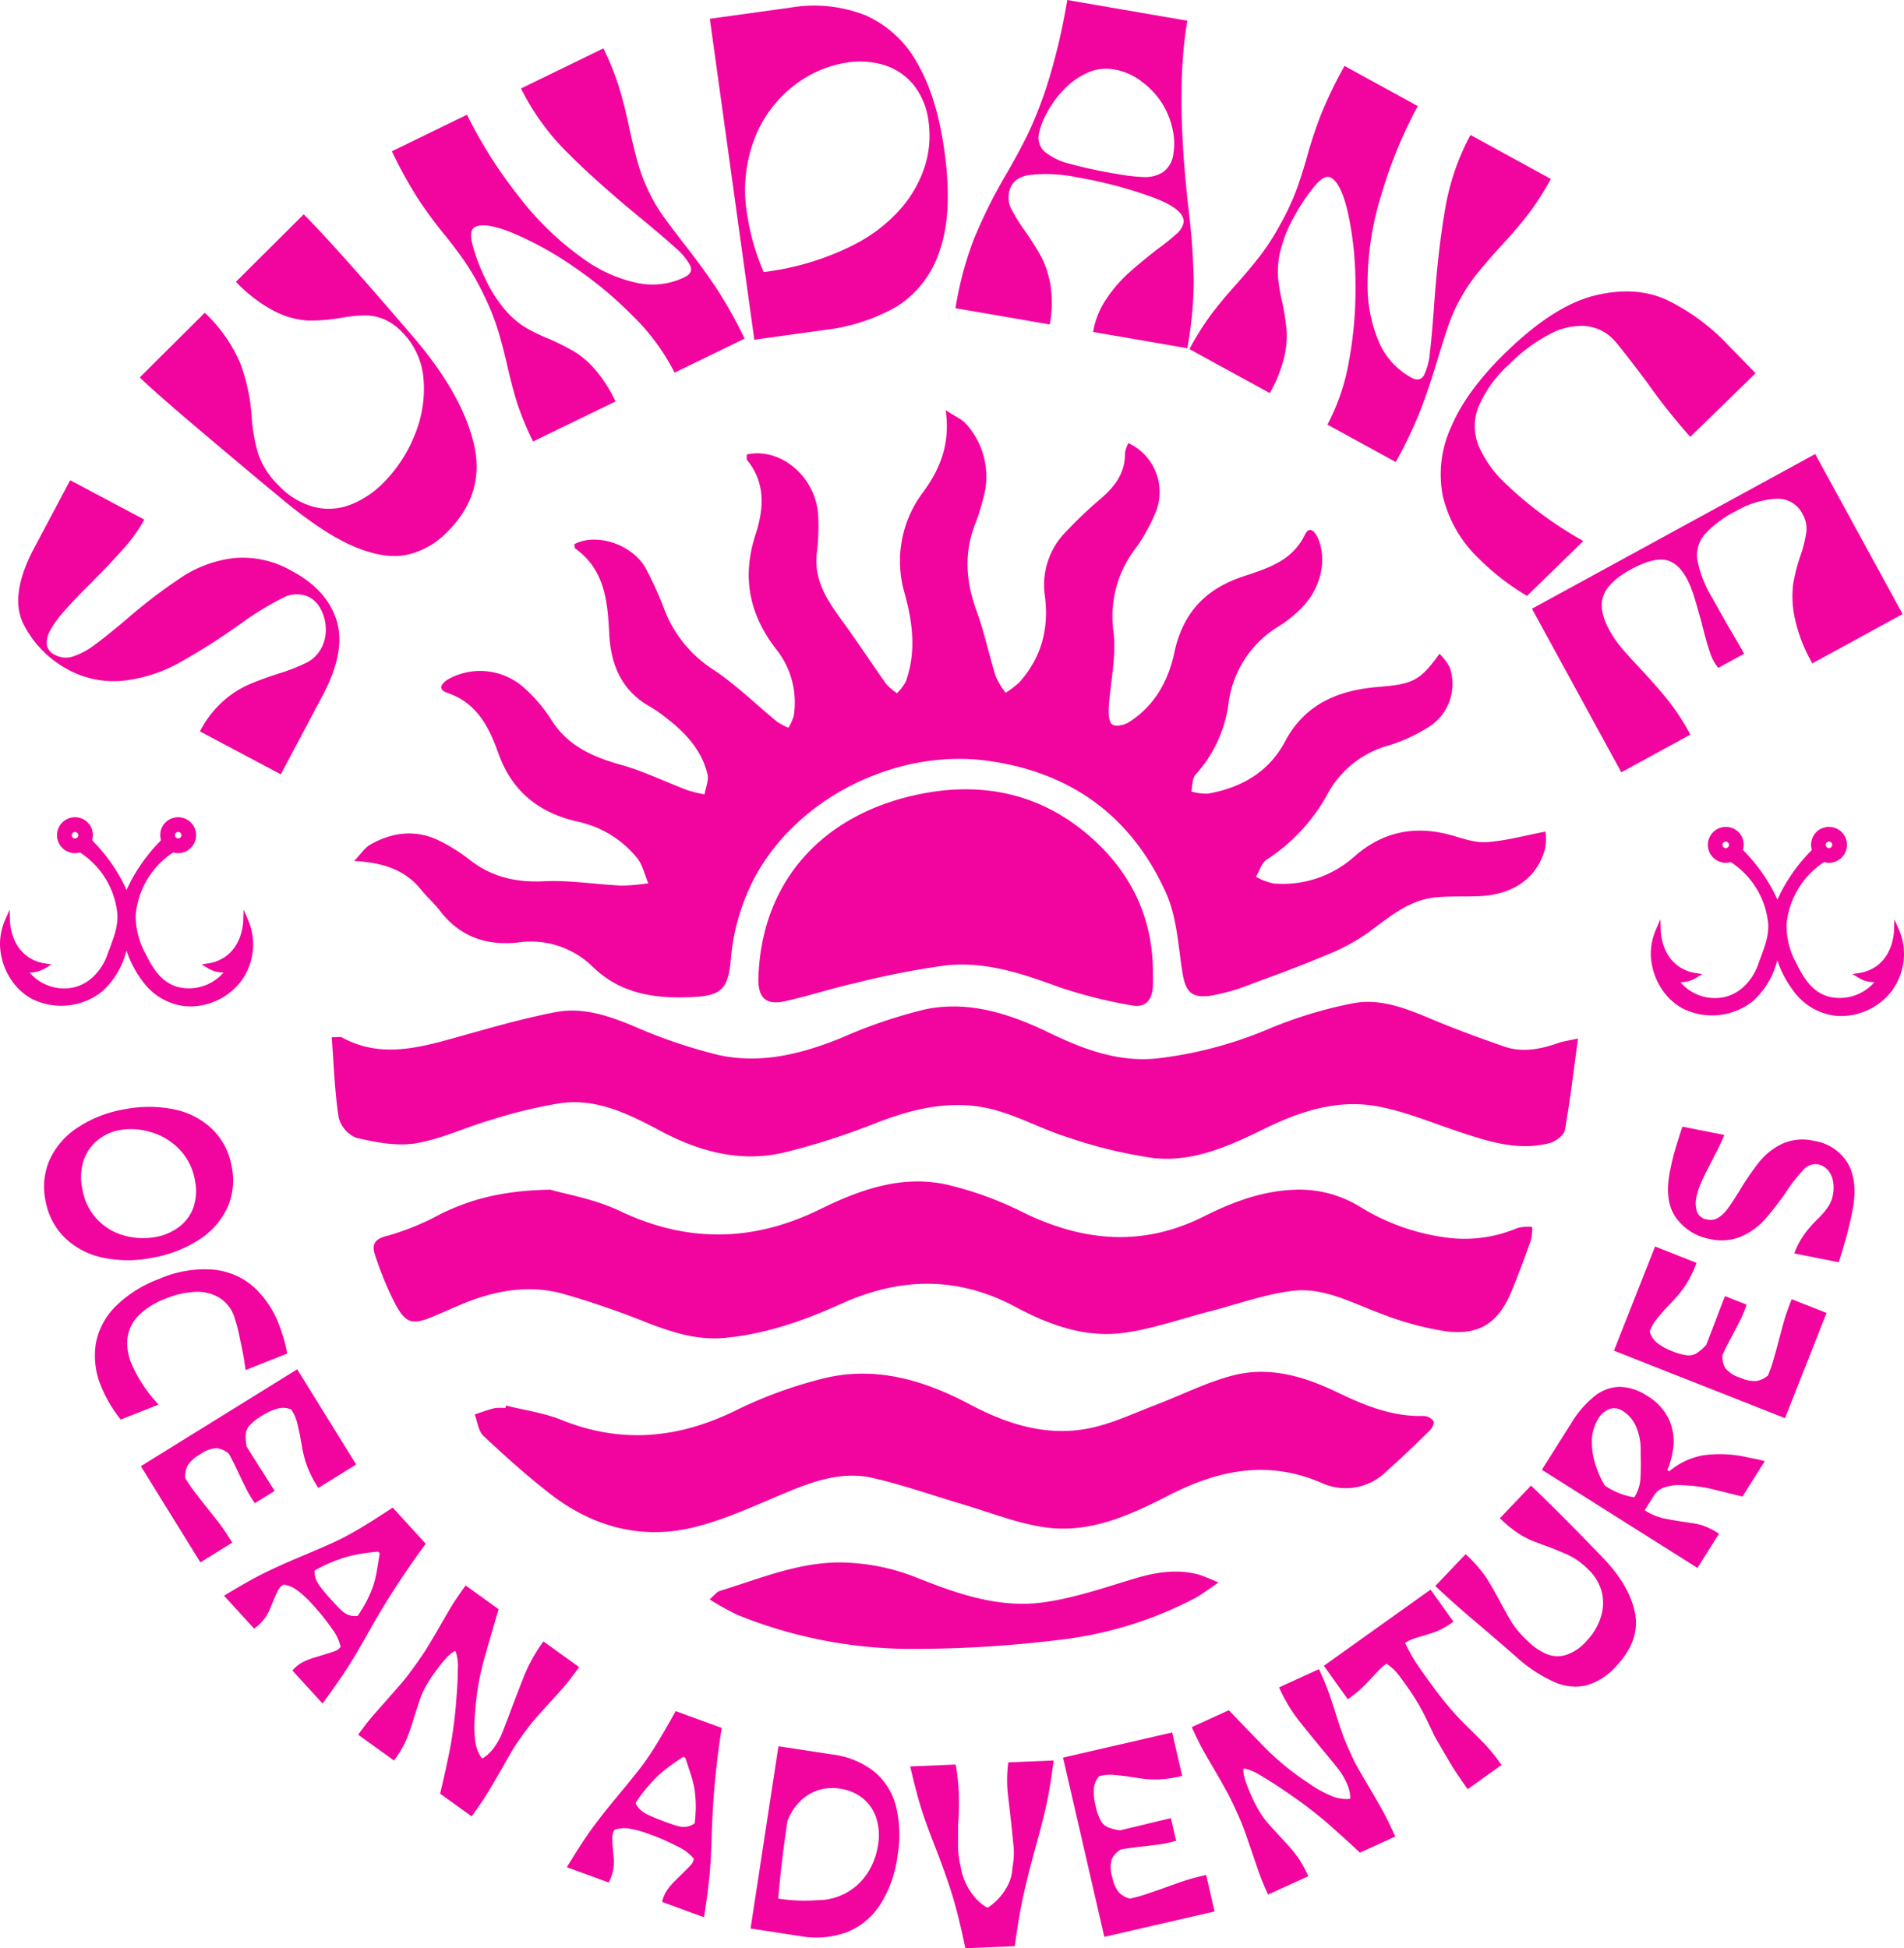 <svg xmlns="http://www.w3.org/2000/svg" xmlns:xlink="http://www.w3.org/1999/xlink" width="330.943" height="338.659" viewBox="0 0 330.943 338.659">
  <defs>
    <clipPath id="clip-path">
      <rect id="Rectangle_2400" data-name="Rectangle 2400" width="330.943" height="338.659" transform="translate(0 0)" fill="#f2049f"/>
    </clipPath>
  </defs>
  <g id="Group_2439" data-name="Group 2439" transform="translate(0 0.003)">
    <g id="Group_2438" data-name="Group 2438" transform="translate(0 -0.003)" clip-path="url(#clip-path)">
      <path id="Path_18942" data-name="Path 18942" d="M70.869,614.543l-3.6,6.782-14.059-7.466a18.085,18.085,0,0,1,3.922-5.143,17.187,17.187,0,0,1,4.417-2.935q2.172-.95,5.335-1.971a32.666,32.666,0,0,0,4.91-1.919,5.965,5.965,0,0,0,2.541-2.541,6.623,6.623,0,0,0,.755-3.291,7.535,7.535,0,0,0-.812-3.33,4.964,4.964,0,0,0-2.079-2.216,5.074,5.074,0,0,0-4.663.184,51.912,51.912,0,0,0-7.374,4.54A115.581,115.581,0,0,1,49.5,602a26.1,26.1,0,0,1-9.47,3.03A16.642,16.642,0,0,1,30.072,603a18.379,18.379,0,0,1-7.331-7.426q-2.871-5.057,1.667-13.606l3.158-5.946,3.092-5.822,12.882,6.842a26.391,26.391,0,0,1-3.574,5.01q-2.29,2.6-5.7,6.025-2.862,2.848-4.556,4.766a18.553,18.553,0,0,0-2.484,3.406,4.381,4.381,0,0,0-.627,2.526,2.374,2.374,0,0,0,1.431,1.792,3.983,3.983,0,0,0,3.21.236,13.158,13.158,0,0,0,3.672-1.981q1.948-1.425,5.536-4.444a90.929,90.929,0,0,1,9.862-7.507,21.039,21.039,0,0,1,8.814-3.14A17.031,17.031,0,0,1,69.2,585.985q6.071,3.224,7.758,8.567t-2.423,13.085l-3.668,6.906" transform="translate(-18.462 -486.72)" fill="#f2049f"/>
      <path id="Path_18943" data-name="Path 18943" d="M212.472,313.66q-3.8.808-9-1.337t-12.228-7.916q-4.3-3.53-13.582-11.366t-11.652-10.22L177.3,271.593a26.118,26.118,0,0,1,6.176,8.793,32.713,32.713,0,0,1,1.96,9.03,29.485,29.485,0,0,0,1.173,6.747,13.855,13.855,0,0,0,3.556,5.464,13,13,0,0,0,6.189,3.735,10.537,10.537,0,0,0,6.274-.405,16.406,16.406,0,0,0,5.737-3.828,24.539,24.539,0,0,0,5.4-8.242,20.813,20.813,0,0,0,1.562-9.715,12.966,12.966,0,0,0-3.822-8.316,9.241,9.241,0,0,0-3.242-2.215,8.815,8.815,0,0,0-3.222-.6,27.742,27.742,0,0,0-3.944.412,29.309,29.309,0,0,1-6,.48,14.7,14.7,0,0,1-5.649-1.6,25.481,25.481,0,0,1-6.731-5.125L194.5,254.48q5.639,5.668,19.085,21.372,8.454,9.891,10.49,18.548t-4.626,15.286a13.983,13.983,0,0,1-6.977,3.974" transform="translate(-141.709 -217.223)" fill="#f2049f"/>
      <path id="Path_18944" data-name="Path 18944" d="M487.066,119.191q-.894-2.8-1.762-6.668-.869-3.71-1.672-6.322a42.314,42.314,0,0,0-2.428-5.954,44.643,44.643,0,0,0-2.954-5.27q-1.421-2.116-3.616-4.869a78.338,78.338,0,0,1-4.76-6.419,75.315,75.315,0,0,1-4.613-8.362l13.054-6.35a79.357,79.357,0,0,0,8.818,13.959,51.952,51.952,0,0,0,11.39,11.07,24.9,24.9,0,0,0,9.16,4.162,12.772,12.772,0,0,0,8.4-.927l.063-.031q1.575-.766.932-2.091a11.041,11.041,0,0,0-2.508-2.991q-1.894-1.729-5.811-4.972Q500.988,80.8,495.806,75.6a41.725,41.725,0,0,1-8.1-11.191l14.315-6.963a47.65,47.65,0,0,1,2.763,6.883q.985,3.226,1.817,7.343.9,3.932,1.548,6.148a29.652,29.652,0,0,0,1.816,4.615,28.328,28.328,0,0,0,2.325,3.977q1.251,1.771,3.57,4.775,3.279,4.177,5.686,7.762a75.663,75.663,0,0,1,5.015,8.946L514.4,113.812a37.294,37.294,0,0,0-6.937-9.532,68.48,68.48,0,0,0-10.24-8.627,59.456,59.456,0,0,0-10.63-5.981q-4.995-2.092-6.824-1.2l-.063.031q-1.135.552-.366,3.336a33.306,33.306,0,0,0,2.181,5.685,23.705,23.705,0,0,0,3.454,5.417,15.279,15.279,0,0,0,3.5,3.018,32.179,32.179,0,0,0,4.228,2.038,43.248,43.248,0,0,1,4.289,2.164,15.945,15.945,0,0,1,3.558,3.066,24.072,24.072,0,0,1,3.577,5.59L489.8,125.776a50.811,50.811,0,0,1-2.735-6.585" transform="translate(-397.145 -49.032)" fill="#f2049f"/>
      <path id="Path_18945" data-name="Path 18945" d="M842.718,9.171,856.68,7.235a24.324,24.324,0,0,1,13.106,1.334,19.1,19.1,0,0,1,8.971,8.279q3.436,5.9,4.746,15.343,1.5,10.836-.88,17.4a17.78,17.78,0,0,1-7.414,9.594,32.643,32.643,0,0,1-12.463,4.064l-12.295,1.7Zm24.988,39.3a26.839,26.839,0,0,0,8.1-6.185,20.91,20.91,0,0,0,4.276-7.46,17.655,17.655,0,0,0,.667-7.7,12.619,12.619,0,0,0-2.592-6.438,10.638,10.638,0,0,0-5.044-3.442,14.282,14.282,0,0,0-6.4-.493,19.871,19.871,0,0,0-9.419,4.067,21.373,21.373,0,0,0-6.772,9.116,25.017,25.017,0,0,0-1.334,13.106,40.182,40.182,0,0,0,2.893,10.148,47.111,47.111,0,0,0,15.63-4.716" transform="translate(-719.341 -5.902)" fill="#f2049f"/>
      <path id="Path_18946" data-name="Path 18946" d="M1137.715,41.334a88.274,88.274,0,0,1,5.191-10.49q2.619-4.458,4.347-8.074a70.917,70.917,0,0,0,3.483-9.255A107.764,107.764,0,0,0,1153.851,0l20.87,3.6q-2.111,12.232.171,32.409a124.281,124.281,0,0,1,.942,12.687,66.816,66.816,0,0,1-1.117,11.834L1158.338,57.7a14.493,14.493,0,0,1,2.3-5.723,24.111,24.111,0,0,1,3.749-4.406q1.981-1.793,5.109-4.242a39.224,39.224,0,0,0,3.3-2.633,3.656,3.656,0,0,0,1.256-1.918q.417-2.418-5.715-4.616a76.711,76.711,0,0,0-12.836-3.354,26.147,26.147,0,0,0-8.258-.393q-3.076.5-3.529,3.127a4.359,4.359,0,0,0,.382,2.735,33.217,33.217,0,0,0,2.222,3.621,52.067,52.067,0,0,1,2.914,4.559,16.417,16.417,0,0,1,1.689,5.059,19.8,19.8,0,0,1-.12,6.882l-16.378-2.827a59.57,59.57,0,0,1,3.287-12.242m29.575-10.552a5.649,5.649,0,0,0,3.21-.869,4.534,4.534,0,0,0,1.806-3.246,10.929,10.929,0,0,0-.138-4.151A13.988,13.988,0,0,0,1170.6,18.4a13.783,13.783,0,0,0-3.7-4.126,10.572,10.572,0,0,0-4.473-2.124l-.691-.119a7.636,7.636,0,0,0-4.454.655,12.865,12.865,0,0,0-4.238,3.111,17.53,17.53,0,0,0-2.719,3.8,12.549,12.549,0,0,0-1.4,3.6,3.278,3.278,0,0,0,.985,3.159,10.842,10.842,0,0,0,4.3,2.094,80.111,80.111,0,0,0,8.371,1.8,31.776,31.776,0,0,0,4.712.529" transform="translate(-968.344 0.003)" fill="#f2049f"/>
      <path id="Path_18947" data-name="Path 18947" d="M1416,121.532q1.767-2.349,4.419-5.3,2.523-2.855,4.189-5.022a42.3,42.3,0,0,0,3.451-5.426,44.627,44.627,0,0,0,2.589-5.458q.9-2.383,1.879-5.767a78.328,78.328,0,0,1,2.481-7.6,75.315,75.315,0,0,1,4.151-8.6l12.732,6.973a79.358,79.358,0,0,0-6.284,15.269,51.958,51.958,0,0,0-2.439,15.695,24.9,24.9,0,0,0,1.906,9.879,12.773,12.773,0,0,0,5.617,6.314l.062.034q1.537.842,2.245-.449a11.035,11.035,0,0,0,.989-3.776q.314-2.545.693-7.616.688-10.016,1.933-17.251a41.716,41.716,0,0,1,4.444-13.078l13.962,7.647a47.625,47.625,0,0,1-4.015,6.236q-2.062,2.669-4.938,5.731-2.687,3.007-4.119,4.82a29.638,29.638,0,0,0-2.713,4.151,28.305,28.305,0,0,0-1.9,4.2q-.721,2.045-1.829,5.675-1.51,5.091-3.041,9.129a75.6,75.6,0,0,1-4.4,9.266l-11.871-6.5a37.3,37.3,0,0,0,3.761-11.173,68.445,68.445,0,0,0,1.111-13.343,59.447,59.447,0,0,0-1.272-12.13q-1.183-5.284-2.967-6.263l-.062-.034q-1.107-.606-2.933,1.632a33.309,33.309,0,0,0-3.375,5.068,23.7,23.7,0,0,0-2.42,5.951,15.267,15.267,0,0,0-.439,4.6,32.151,32.151,0,0,0,.784,4.627,43.277,43.277,0,0,1,.717,4.75,15.952,15.952,0,0,1-.442,4.676,24.087,24.087,0,0,1-2.49,6.152l-13.962-7.647a50.856,50.856,0,0,1,3.788-6.041" transform="translate(-1205.463 -66.894)" fill="#f2049f"/>
      <path id="Path_18948" data-name="Path 18948" d="M1710.692,381.637a19.664,19.664,0,0,1,1.421-12.007q2.66-6.314,9.492-12.969,8.438-8.221,15.577-9.939t12.585.858a36.892,36.892,0,0,1,10.536,7.8l4.747,4.872-11.352,11.06a106.7,106.7,0,0,1-7.66-9.671q-4.681-6.21-5.659-7.215a7.709,7.709,0,0,0-4.8-2.369,11.41,11.41,0,0,0-6.217,1.357,28.293,28.293,0,0,0-7.136,5.288,21.048,21.048,0,0,0-5.353,7.419,9.128,9.128,0,0,0-.06,6.52,19.659,19.659,0,0,0,4.5,6.53,66.485,66.485,0,0,0,13.8,10.247l-9.795,9.543a43.17,43.17,0,0,1-8.493-6.607,22.133,22.133,0,0,1-6.134-10.717" transform="translate(-1459.904 -295.373)" fill="#f2049f"/>
      <path id="Path_18949" data-name="Path 18949" d="M1867.991,539.086l15.2,27.818-15.694,8.572a27.462,27.462,0,0,1-3.047-7.845,17.718,17.718,0,0,1-.292-5.874,29.916,29.916,0,0,1,1.362-5.259,23.056,23.056,0,0,0,.941-3.91,5,5,0,0,0-.659-3.036,4.786,4.786,0,0,0-4.742-2.684,15.706,15.706,0,0,0-6.765,2.1,18.809,18.809,0,0,0-5.516,4.092,5.613,5.613,0,0,0-1.268,4.408,19.463,19.463,0,0,0,2.461,6.407l2.784,4.951q2.005,3.379,2.88,4.979l-4.493,2.454a8.257,8.257,0,0,1-1.465-2.756q-.614-1.783-1.388-4.955-1.228-4.443-1.576-5.372-1.475-4.308-3.868-5.4t-6.886,1.364q-3.878,2.118-4.777,4.567t1.017,5.957a18.508,18.508,0,0,0,2.056,3.032q1.147,1.37,3.237,3.586,2.906,3.126,4.861,5.535a40.253,40.253,0,0,1,3.938,6.039l-12,6.555-15.531-28.433Z" transform="translate(-1552.484 -460.161)" fill="#f2049f"/>
      <path id="Path_18950" data-name="Path 18950" d="M53.367,1323.341a13.358,13.358,0,0,1,4.854-5.532,21.149,21.149,0,0,1,7.991-3.135,22.107,22.107,0,0,1,8.553-.048A13.492,13.492,0,0,1,81.48,1318a11.792,11.792,0,0,1,3.483,6.6,11.607,11.607,0,0,1-.789,7.246,13.354,13.354,0,0,1-4.92,5.5,21.781,21.781,0,0,1-8.018,3.1,21.28,21.28,0,0,1-8.685-.009,13.439,13.439,0,0,1-6.59-3.454A11.888,11.888,0,0,1,52.6,1330.5a11.625,11.625,0,0,1,.764-7.16m8.389,10.619a10.124,10.124,0,0,0,4.8,2.714,12.35,12.35,0,0,0,5.219.175,9.518,9.518,0,0,0,4.06-1.763,7.293,7.293,0,0,0,2.49-3.4,8.863,8.863,0,0,0,.251-4.7,10.172,10.172,0,0,0-2.778-5.455,11.2,11.2,0,0,0-4.989-2.943,11.7,11.7,0,0,0-5.347-.313,8.3,8.3,0,0,0-3.9,1.835,7.649,7.649,0,0,0-2.359,3.557,9.576,9.576,0,0,0-.2,4.776,10.154,10.154,0,0,0,2.75,5.521" transform="translate(-44.695 -1121.824)" fill="#f2049f"/>
      <path id="Path_18951" data-name="Path 18951" d="M112.761,1519.865a12.138,12.138,0,0,1,3.374-6.455,21.014,21.014,0,0,1,7.573-4.81,19.616,19.616,0,0,1,9.631-1.627,12.379,12.379,0,0,1,6.923,3.038,17.148,17.148,0,0,1,4.345,6.511,27.278,27.278,0,0,1,1.433,5.021l-7.245,2.873a53.137,53.137,0,0,0-.971-5.376,28.936,28.936,0,0,0-1.064-4.093,6.235,6.235,0,0,0-2.522-3.106,7.351,7.351,0,0,0-4.1-1.018,15.014,15.014,0,0,0-5.214,1.165,13.17,13.17,0,0,0-4.692,2.914,6.8,6.8,0,0,0-1.945,3.824,9.032,9.032,0,0,0,.688,4.607,24.5,24.5,0,0,0,4.7,7.079l-6.576,2.608a23.052,23.052,0,0,1-3.4-5.747,13.723,13.723,0,0,1-.939-7.41" transform="translate(-96.111 -1286.256)" fill="#f2049f"/>
      <path id="Path_18952" data-name="Path 18952" d="M194.377,1625.833l10.252,16.545-6.591,4.084a20.892,20.892,0,0,1-1.886-3.651,18.145,18.145,0,0,1-.772-2.649q-.233-1.173-.539-2.957-.338-1.531-.548-2.364a7.594,7.594,0,0,0-.948-2.022,3.644,3.644,0,0,0-2.3-.176,9.559,9.559,0,0,0-2.776,1.25,9.728,9.728,0,0,0-2.129,1.649,2.7,2.7,0,0,0-.711,1.546,8.553,8.553,0,0,0,.176,2.219l2.413,3.818q1.4,2.187,2.434,3.852l-3.431,2.126a20.284,20.284,0,0,1-1.425-2.338q-.516-1.021-1.448-2.982-.984-2.118-1.665-3.294a3.977,3.977,0,0,0-2.115-.947,5.418,5.418,0,0,0-2.881,1.08,6.041,6.041,0,0,0-2.132,1.909,4.061,4.061,0,0,0-.434,2.22q.842,1.358,1.474,2.19t1.792,2.322q1.64,2.04,2.6,3.281t2.3,3.415l-5.538,3.432L167.2,1642.675Z" transform="translate(-142.719 -1387.805)" fill="#f2049f"/>
      <path id="Path_18953" data-name="Path 18953" d="M272.811,1801.5q2.619-1.311,6.887-3.1,3.287-1.38,5.294-2.294a46.989,46.989,0,0,0,4.347-2.294q2.339-1.38,5.955-3.763l5.743,6.284a146.017,146.017,0,0,0-9.635,14.815q-2.462,4.415-4,6.794T283.1,1824.1l-5.231-5.724a5.929,5.929,0,0,1,1.893-1.513,12.62,12.62,0,0,1,1.872-.736q.873-.258,2.223-.678.975-.3,1.494-.5a1.979,1.979,0,0,0,.88-.7,7.988,7.988,0,0,0-1.472-3.122,37.189,37.189,0,0,0-3.322-4.138,18.527,18.527,0,0,0-2.8-2.615,5.3,5.3,0,0,0-2.305-.953,2.8,2.8,0,0,0-.933.934q-.263.483-.674,1.455-.444,1.056-.747,1.819a8.407,8.407,0,0,1-.908,1.642,8.12,8.12,0,0,1-1.864,1.812l-5.231-5.724q4.217-2.554,6.836-3.865m13.668,6.513a3.669,3.669,0,0,0,1.212.734,3.387,3.387,0,0,0,1.522.125,27.554,27.554,0,0,0,1.513-2.492,24.172,24.172,0,0,0,1.184-2.733,20.154,20.154,0,0,0,.665-2.828q.235-1.46.466-2.808l-.27-.3q-1.363.109-2.759.329a26.642,26.642,0,0,0-2.828.608,30.835,30.835,0,0,0-2.9,1.058q-1.184.513-2.547,1.272a3.363,3.363,0,0,0,.189,1.451,6.329,6.329,0,0,0,.947,1.6q.694.908,2.1,2.442.943,1.032,1.515,1.539" transform="translate(-227.035 -1527.981)" fill="#f2049f"/>
      <path id="Path_18954" data-name="Path 18954" d="M427.7,1905.218q1-1.151,2.6-2.958t2.521-2.888q.926-1.081,2.3-3,1.307-1.816,2-2.946t1.811-3.03q1.336-2.337,2.234-3.858t2.718-4.051l5.742,4.132q-1.514,5.115-2.631,9.063a45.812,45.812,0,0,0-1.484,9.248,19.008,19.008,0,0,0,.013,4.293,6.716,6.716,0,0,0,1.095,3.2l.195.14a6.708,6.708,0,0,0,2.033-1.935,11.383,11.383,0,0,0,1.3-2.288q.461-1.12,1.32-3.408,1.594-4.269,2.707-7.014a27.663,27.663,0,0,1,3.237-5.7l6.2,4.459q-1.517,2.109-2.611,3.39t-2.847,3.17q-1.628,1.783-2.444,2.747t-1.984,2.586q-1.051,1.46-1.658,2.475t-1.674,2.907q-1.515,2.652-2.54,4.352t-2.917,4.327l-5.483-3.945q1.084-4.586,1.756-8.018a78.056,78.056,0,0,0,1.08-8.652q.227-2.643.238-4.95a8.412,8.412,0,0,0-.34-3.051l-.195-.14a6.862,6.862,0,0,0-1.584,1.347,26.123,26.123,0,0,0-1.829,2.3,22.5,22.5,0,0,0-1.81,2.858,15.235,15.235,0,0,0-.9,2.136q-.324,1-.859,2.631-.5,1.657-.843,2.643a22.368,22.368,0,0,1-.892,2.164,19.81,19.81,0,0,1-1.836,2.963l-6.229-4.482q1.493-2.076,2.495-3.227" transform="translate(-362.952 -1606.887)" fill="#f2049f"/>
      <path id="Path_18955" data-name="Path 18955" d="M677.239,2052.228q1.716-2.373,4.674-5.932,2.277-2.743,3.634-4.481a46.976,46.976,0,0,0,2.794-4.043q1.436-2.305,3.541-6.09l8,2.918a146.028,146.028,0,0,0-1.7,17.591q-.142,5.053-.4,7.872t-.974,7.451l-7.284-2.657a5.927,5.927,0,0,1,.979-2.217,12.6,12.6,0,0,1,1.32-1.518q.655-.632,1.658-1.629.728-.713,1.094-1.132a1.978,1.978,0,0,0,.459-1.024,7.986,7.986,0,0,0-2.748-2.088,37.153,37.153,0,0,0-4.858-2.134,18.538,18.538,0,0,0-3.689-1.027,5.3,5.3,0,0,0-2.484.221,2.806,2.806,0,0,0-.4,1.26q-.009.55.075,1.6.094,1.141.179,1.959a8.418,8.418,0,0,1-.046,1.876,8.124,8.124,0,0,1-.815,2.468l-7.284-2.658q2.559-4.214,4.275-6.588m15.131-.542a3.665,3.665,0,0,0,1.413.09,3.383,3.383,0,0,0,1.408-.593,27.6,27.6,0,0,0,.189-2.909,24.175,24.175,0,0,0-.214-2.971,20.17,20.17,0,0,0-.718-2.814q-.467-1.4-.885-2.706l-.375-.137q-1.159.726-2.295,1.567a26.735,26.735,0,0,0-2.227,1.847,30.831,30.831,0,0,0-2.087,2.281q-.812,1-1.67,2.3a3.364,3.364,0,0,0,.839,1.2,6.326,6.326,0,0,0,1.578.98q1.036.484,2.988,1.2,1.314.479,2.055.664" transform="translate(-574.44 -1734.236)" fill="#f2049f"/>
      <path id="Path_18956" data-name="Path 18956" d="M895.965,2073.365l9.4,1.437a14.484,14.484,0,0,1,7.319,3.039,11.516,11.516,0,0,1,3.742,6.071,21.238,21.238,0,0,1,.231,8.546,20.407,20.407,0,0,1-3.114,8.6,12.3,12.3,0,0,1-5.789,4.675,15.625,15.625,0,0,1-8.022.634l-8.613-1.316Zm6.828,26.758a10.318,10.318,0,0,0,8.8-4.942,12.477,12.477,0,0,0,1.682-4.656,9.979,9.979,0,0,0-.286-4.612,7.32,7.32,0,0,0-2.3-3.445,8.074,8.074,0,0,0-4.042-1.729,8.218,8.218,0,0,0-3.7.244,7.748,7.748,0,0,0-3.161,1.9,9.924,9.924,0,0,0-2.241,3.418q-1.02,6.677-1.624,13.539a28.547,28.547,0,0,0,6.871.281" transform="translate(-760.66 -1769.817)" fill="#f2049f"/>
      <path id="Path_18957" data-name="Path 18957" d="M1088.045,2114.021q-1.021-3.378-2.861-8.181-1.789-4.525-2.641-7.23t-1.926-7.34l7.907-.329a37.883,37.883,0,0,1,.555,5.177,48.858,48.858,0,0,1-.123,5.206q-.017,2.481-.019,3.881a16.325,16.325,0,0,0,.443,3.422,10.639,10.639,0,0,0,.859,2.865,10.509,10.509,0,0,0,1.6,2.513,8.413,8.413,0,0,0,2.115,1.792l.2-.008a10.419,10.419,0,0,0,2.026-1.785,9.749,9.749,0,0,0,1.542-2.364,7.233,7.233,0,0,0,.664-2.788,13.68,13.68,0,0,0,.214-3.509q-.14-1.414-.408-4.043-.38-3.345-.628-5.474a23.776,23.776,0,0,1,.1-5.265l7.907-.329q-.676,4.909-1.279,7.694t-1.892,7.4q-1.425,5.18-2.178,8.691t-1.426,8.5l-8.586.357q-1.149-5.472-2.169-8.85" transform="translate(-922.411 -1784.212)" fill="#f2049f"/>
      <path id="Path_18958" data-name="Path 18958" d="M1262.062,2061.4l18.968-4.367,1.74,7.556a20.9,20.9,0,0,1-4.064.608,18.135,18.135,0,0,1-2.756-.124q-1.185-.158-2.973-.443-1.558-.174-2.414-.244a7.609,7.609,0,0,0-2.22.244,3.644,3.644,0,0,0-.907,2.116,9.563,9.563,0,0,0,.288,3.03,9.726,9.726,0,0,0,.873,2.547,2.7,2.7,0,0,0,1.234,1.172,8.56,8.56,0,0,0,2.157.549l4.392-1.052q2.522-.621,4.431-1.061l.906,3.934a20.257,20.257,0,0,1-2.672.594q-1.132.159-3.289.409-2.322.248-3.655.513a3.982,3.982,0,0,0-1.578,1.7,5.421,5.421,0,0,0,.093,3.075,6.037,6.037,0,0,0,1.119,2.634,4.059,4.059,0,0,0,1.962,1.127q1.557-.358,2.548-.689t2.776-.947q2.46-.894,3.943-1.4t3.976-1.08l1.462,6.349-19.163,4.412Z" transform="translate(-1077.292 -1755.879)" fill="#f2049f"/>
      <path id="Path_18959" data-name="Path 18959" d="M1426.612,2017.268q-.5-1.439-1.279-3.722t-1.256-3.622q-.479-1.341-1.457-3.487-.928-2.036-1.566-3.2t-1.731-3.076q-1.365-2.32-2.24-3.855t-2.167-4.37l6.437-2.934q3.688,3.853,6.561,6.783a45.8,45.8,0,0,0,7.291,5.879,19.034,19.034,0,0,0,3.733,2.12,6.714,6.714,0,0,0,3.322.638l.218-.1a6.7,6.7,0,0,0-.671-2.725,11.374,11.374,0,0,0-1.34-2.266q-.744-.956-2.3-2.837-2.914-3.5-4.744-5.832a27.671,27.671,0,0,1-3.338-5.638l6.947-3.166q1.078,2.365,1.646,3.95t1.339,4.046q.74,2.3,1.171,3.485t1.26,3.005q.746,1.637,1.326,2.668t1.693,2.9q1.55,2.632,2.517,4.365t2.308,4.68l-6.146,2.8q-3.443-3.218-6.089-5.5a78.065,78.065,0,0,0-6.975-5.233q-2.182-1.509-4.179-2.664a8.421,8.421,0,0,0-2.818-1.219l-.218.1a6.87,6.87,0,0,0,.382,2.044,26.237,26.237,0,0,0,1.091,2.731,22.508,22.508,0,0,0,1.583,2.99,15.229,15.229,0,0,0,1.409,1.839q.705.777,1.858,2.052,1.189,1.26,1.876,2.044a22.353,22.353,0,0,1,1.436,1.849,19.817,19.817,0,0,1,1.66,3.065l-6.983,3.182q-1.061-2.327-1.564-3.768" transform="translate(-1207.767 -1691.71)" fill="#f2049f"/>
      <path id="Path_18960" data-name="Path 18960" d="M1593.783,1917.686q-1.009-1.686-2.829-4.855-1.24-2.7-2.221-4.554a42.457,42.457,0,0,0-2.931-4.586q-.813-1.138-1.24-1.668a7.3,7.3,0,0,0-.827-.883,13.235,13.235,0,0,0-1.092-.841,8.868,8.868,0,0,0-1.129.929q-.413.419-1.111,1.161-1.189,1.292-2.061,2.135a21.849,21.849,0,0,1-2.432,1.958l-4.158-5.822,18.539-13.24,3.972,5.562a13.5,13.5,0,0,1-3.088,1.763q-1.234.439-2.948.927-.845.261-1.306.441a5.053,5.053,0,0,0-1.045.6q.878,1.78,1.521,2.818t2.061,3.022q2.114,2.96,3.521,4.656t2.423,2.739q1.015,1.043,2.493,2.493,1.5,1.483,2.4,2.463a34.054,34.054,0,0,1,2.337,3l-5.887,4.2q-1.951-2.732-2.959-4.419" transform="translate(-1341.642 -1611.095)" fill="#f2049f"/>
      <path id="Path_18961" data-name="Path 18961" d="M1730.365,1798.666a8.761,8.761,0,0,1-5.568-.532,24.612,24.612,0,0,1-6.547-4.282q-3.581-3.137-7.432-6.4t-6.773-6.044l5.268-5.525a23.668,23.668,0,0,1,3.706,4.251q1.1,1.769,2.464,4.337,1.154,2.15,1.962,3.445a16.914,16.914,0,0,0,2.66,3.061,10.5,10.5,0,0,0,3.362,2.295,5.084,5.084,0,0,0,3.31.119,7.991,7.991,0,0,0,3.45-2.315,10.647,10.647,0,0,0,2.611-4.331,8,8,0,0,0,.107-4.427,8.392,8.392,0,0,0-2.425-3.886,13.516,13.516,0,0,0-2.148-1.744,13.965,13.965,0,0,0-1.717-.892q-.843-.361-2.355-.976-1.882-.689-3.08-1.142a15.328,15.328,0,0,1-2.575-1.3,21.624,21.624,0,0,1-3.373-2.747l5.406-5.669q5.005,4.772,12.366,12.4,4.811,4.975,5.717,9.787t-3.341,9.267a10.877,10.877,0,0,1-5.054,3.244" transform="translate(-1454.567 -1505.717)" fill="#f2049f"/>
      <path id="Path_18962" data-name="Path 18962" d="M1830.549,1661.078l5.076-8.045a17.732,17.732,0,0,1,4.132-4.788,7.184,7.184,0,0,1,4.351-1.579,8.873,8.873,0,0,1,4.713,1.556,9.364,9.364,0,0,1,3.835,4.145,9.235,9.235,0,0,1,.764,4.594,14,14,0,0,1-1.071,4.168l.338.214a12.662,12.662,0,0,1,5.807-2.763,21.39,21.39,0,0,1,8.149.417,22.346,22.346,0,0,1,2.654.588l-3.882,6.152q-3.314-.815-5.356-1.324a25.315,25.315,0,0,0-4.939-.635,7.958,7.958,0,0,0-3.279.365,3.587,3.587,0,0,0-1.8,1.392l-1.621,2.569a10.368,10.368,0,0,0,2.129,1.083,12.706,12.706,0,0,0,1.68.446q.8.152,2.216.382,1.5.24,2.416.366a9.845,9.845,0,0,1,1.953.5,13.55,13.55,0,0,1,2.528,1.312l-3.754,5.949Zm17.144,1.366q.1-1.876.023-4.381a10.338,10.338,0,0,0-.706-4.273,5.961,5.961,0,0,0-2.334-2.891,2.627,2.627,0,0,0-2.388-.372,3.879,3.879,0,0,0-1.926,1.667,7.349,7.349,0,0,0-1.116,3.9,12.673,12.673,0,0,0,.672,4.252,16.884,16.884,0,0,0,1.568,3.47,12.609,12.609,0,0,0,5.13,2.056,7,7,0,0,0,1.078-3.431" transform="translate(-1562.55 -1405.588)" fill="#f2049f"/>
      <path id="Path_18963" data-name="Path 18963" d="M1916.134,1498.135l7.146-18.105,7.212,2.847a20.935,20.935,0,0,1-1.8,3.693,18.127,18.127,0,0,1-1.664,2.2q-.8.887-2.049,2.2-1.026,1.185-1.569,1.851a7.61,7.61,0,0,0-1.056,1.968,3.642,3.642,0,0,0,1.23,1.946,9.57,9.57,0,0,0,2.66,1.48,9.732,9.732,0,0,0,2.594.723,2.7,2.7,0,0,0,1.665-.353,8.575,8.575,0,0,0,1.674-1.466l1.621-4.216q.917-2.431,1.635-4.253l3.755,1.482a20.249,20.249,0,0,1-1.024,2.539q-.511,1.023-1.527,2.942-1.111,2.054-1.647,3.3a3.981,3.981,0,0,0,.5,2.261,5.42,5.42,0,0,0,2.587,1.666,6.041,6.041,0,0,0,2.8.57,4.061,4.061,0,0,0,2.04-.978q.587-1.487.876-2.49t.792-2.824q.657-2.533,1.08-4.042t1.362-3.888l6.06,2.392-7.22,18.291Z" transform="translate(-1635.605 -1263.348)" fill="#f2049f"/>
      <path id="Path_18964" data-name="Path 18964" d="M2011.348,1356.814q-.538,1.89-1.335,4.462l-7.723-1.535a12.415,12.415,0,0,1,1.157-2.439,16.431,16.431,0,0,1,1.432-1.977q.744-.871,1.754-1.852a12.965,12.965,0,0,0,1.585-1.926,5.379,5.379,0,0,0,.762-1.886,6.453,6.453,0,0,0,.04-2.458,4.061,4.061,0,0,0-.9-1.951,2.942,2.942,0,0,0-1.7-.99,2.77,2.77,0,0,0-2.55.94,27.63,27.63,0,0,0-3.064,3.935,49.037,49.037,0,0,1-3.772,4.833,11.57,11.57,0,0,1-4.03,2.846,8.935,8.935,0,0,1-5.381.418,9.268,9.268,0,0,1-5.84-3.626q-2.155-2.893-1.111-8.147.436-2.2.928-3.85t1.226-3.913l7.292,1.449q-.485,1.208-1.22,2.651t-1.666,3.255q-.79,1.514-1.267,2.682a11.722,11.722,0,0,0-.664,2.109,4.87,4.87,0,0,0,.081,2.665,2.173,2.173,0,0,0,1.773,1.33,2.587,2.587,0,0,0,1.916-.312,5.8,5.8,0,0,0,1.609-1.534q.751-1.012,1.948-2.934a47.293,47.293,0,0,1,3.619-5.292,11.427,11.427,0,0,1,3.959-3.1,8.554,8.554,0,0,1,5.478-.5,8.236,8.236,0,0,1,5.934,3.971q1.78,3.146.758,8.28-.5,2.509-1.037,4.4" transform="translate(-1690.41 -1141.854)" fill="#f2049f"/>
      <path id="Path_18965" data-name="Path 18965" d="M627.517,560.311a10.014,10.014,0,0,1-.041,2.874c-1.335,5.155-5.552,8.15-11.586,8.365-2.441.087-4.9-.026-7.324.189-4.758.421-8.194,3.433-11.842,6.127a34.488,34.488,0,0,1-7.037,3.808c-4.289,1.819-8.661,3.451-13.044,5.036a35.054,35.054,0,0,1-7.449,2.164c-3.382.417-4.292-.869-4.818-4.294-.706-4.6-.962-9.505-2.83-13.638-5.966-13.2-16.333-20.88-30.889-22.916-15.7-2.2-32.949,6.22-40.487,20.08a37.091,37.091,0,0,0-4.245,14.4c-.486,5.1-1.52,6.332-6.655,6.579-6.34.305-12.4-.457-17.326-5.24A15.355,15.355,0,0,0,449,579.589c-5.5.61-10.163-.959-13.635-5.5-.986-1.29-2.238-2.375-3.257-3.643-2.738-3.409-6.459-4.734-11.666-5.017,1.28-1.339,1.866-2.295,2.719-2.787,4.1-2.364,8.35-2.772,12.624-.464a30.079,30.079,0,0,1,4.553,2.9c3.874,3.105,8.169,4.118,13.134,3.876,4.461-.218,8.965.55,13.455.753a34.276,34.276,0,0,0,4.643-.4c-.63-1.48-.979-3.184-1.944-4.4a18.194,18.194,0,0,0-10.448-6.343c-6.637-1.54-11.3-5.242-13.64-11.8-1.63-4.561-3.713-8.8-8.876-10.557-1.887-.644-.94-1.756.252-2.437A11.424,11.424,0,0,1,449.607,535a26.125,26.125,0,0,1,4.981,5.685c2.873,4.719,7.278,6.636,12.308,8.051,3.939,1.108,7.67,2.947,11.516,4.4a23.306,23.306,0,0,0,2.936.71c.194-1.172.768-2.435.514-3.5-1.015-4.247-3.876-7.257-7.238-9.837a21.522,21.522,0,0,0-2.663-1.861c-4.971-2.733-6.894-7.286-7.166-12.575-.294-5.714-.725-11.234-5.916-14.96-.155-.111-.108-.5-.154-.753,3.784-2.014,10.005-.033,12.378,4.15a61.323,61.323,0,0,1,3.425,7.616,21.666,21.666,0,0,0,8.529,10.162c3.866,2.6,7.237,5.931,10.86,8.9a11.623,11.623,0,0,0,2.017,1.085,8.907,8.907,0,0,0,.922-2.066,14.866,14.866,0,0,0-3.149-11.712c-4.665-6.094-5.857-12.534-3.487-19.833,1.43-4.4,1.792-8.872-1.427-12.863-.184-.228-.08-.688-.11-1.03,5.978-1.325,12.151,4.016,12.429,10.767a36.927,36.927,0,0,1-.229,6.23c-.644,4.972,1.972,8.6,4.662,12.293,2.537,3.48,4.885,7.1,7.384,10.605a9.959,9.959,0,0,0,1.879,1.6,8.628,8.628,0,0,0,1.517-2.011c1.847-5.072,1.212-10.238-.156-15.211a19.882,19.882,0,0,1,3.3-17.895c2.784-3.873,4.629-8.156,3.8-14.075,1.661,1.092,2.8,1.544,3.523,2.367a13.661,13.661,0,0,1,2.949,13.156,35.047,35.047,0,0,1-1.294,4.108c-2.054,5.132-1.683,10.148.192,15.28,1.352,3.7,2.15,7.6,3.329,11.367a13.7,13.7,0,0,0,1.711,2.836,15.216,15.216,0,0,0,2.408-1.832c3.891-4.388,5.2-9.424,4.378-15.3a13.123,13.123,0,0,1,3.77-10.922,73.2,73.2,0,0,1,5.9-5.611c2.516-2.147,4.361-4.545,4.3-8.049a5.287,5.287,0,0,1,.6-1.681,9.4,9.4,0,0,1,4.943,11.462,29.848,29.848,0,0,1-4.02,7.256,19.383,19.383,0,0,0-3.5,14.27c.47,4.3-.594,8.757-.864,13.151-.059.957.057,2.4.643,2.79.608.4,2.063.085,2.842-.4,4.465-2.811,6.877-7.149,7.935-12.126,1.433-6.737,5.268-10.968,11.769-13.163,4.212-1.422,8.635-2.619,10.9-7.279.868-1.785,1.9-.425,2.374.758,1.653,4.158.122,9.362-3.732,12.7a22.161,22.161,0,0,1-3,2.322,18.352,18.352,0,0,0-8.9,13.539,22.776,22.776,0,0,1-5.709,12.321c-.61.651-.523,1.956-.758,2.958a9.75,9.75,0,0,0,2.884.375c5.788-1.024,10.581-3.732,13.4-9.054,3.49-6.585,9.34-8.941,16.238-9.5,5.974-.487,7.23-1.047,10.614-5.761a10.05,10.05,0,0,1,1.769,2.329,8.849,8.849,0,0,1-3.9,10.559,28.919,28.919,0,0,1-6.6,3.016,17.255,17.255,0,0,0-10.724,8.476,31.76,31.76,0,0,1-10.594,11.411c-.884.594-1.244,1.967-1.846,2.98a11.016,11.016,0,0,0,3.072,1.16,18.691,18.691,0,0,0,14-4.659c4.861-4.3,10.414-5.472,16.654-3.79,2.084.562,4.255,1.4,6.332,1.262,3.3-.212,6.551-1.131,10.263-1.835" transform="translate(-358.892 -415.764)" fill="#f2049f"/>
      <path id="Path_18966" data-name="Path 18966" d="M393.832,1195.742c1.057,0,1.485-.131,1.758.019,6.458,3.548,12.913,1.95,19.421.135,5.875-1.638,11.748-3.372,17.726-4.526,4.6-.889,9.031.558,13.38,2.353a90.048,90.048,0,0,0,15,5.112c7.345,1.6,14.442-.2,21.349-3.01a85.648,85.648,0,0,1,14.47-4.924c7.631-1.6,14.809.769,21.666,4.085,5.91,2.858,12,5.133,18.7,4.432a70.4,70.4,0,0,0,19.5-5.175,75,75,0,0,1,14.609-4.42c4.8-.9,9.379.995,13.834,2.865,4.048,1.7,8.185,3.2,12.331,4.649,3.224,1.127,6.407.471,9.537-.625.81-.284,1.684-.386,3.34-.75-.772,5.651-1.362,10.814-2.282,15.918-.162.9-1.588,1.97-2.621,2.244-5.4,1.432-10.5-.216-15.583-1.891-4.768-1.572-9.466-3.577-14.363-4.482-6.874-1.269-13.393.818-19.578,3.859-6.11,3-12.4,5.885-19.335,5.13a80.749,80.749,0,0,1-14.847-3.584c-4.454-1.375-8.63-3.723-13.125-4.877-6.964-1.788-13.7-.2-20.327,2.39a126.206,126.206,0,0,1-15.629,5.037c-7.631,1.881-14.808.014-21.641-3.612-5.439-2.886-11.018-5.756-17.408-4.917a84.329,84.329,0,0,0-12.249,2.945c-4.385,1.265-8.605,3.328-13.058,4.055-3.321.542-6.967-.19-10.326-.967a5.175,5.175,0,0,1-3.048-3.562c-.694-4.517-.832-9.12-1.2-13.908" transform="translate(-336.174 -1015.433)" fill="#f2049f"/>
      <path id="Path_18967" data-name="Path 18967" d="M474.265,1404.192c2.55.754,7.628,1.587,12.095,3.708,11.793,5.6,23.224,5.387,34.844-.324,6.864-3.374,14.126-5.973,21.885-4.285a60.115,60.115,0,0,1,13.359,4.852c10.439,5.087,20.745,6.048,31.41.707,4.9-2.455,10.027-4.425,15.684-4.643a20.082,20.082,0,0,1,11.582,3.034,37.951,37.951,0,0,0,15.438,5.345,23.63,23.63,0,0,0,11.892-1.758,8.008,8.008,0,0,1,2.476-.161,8.608,8.608,0,0,1-.186,2.234c-1.089,3.047-2.2,6.093-3.45,9.076-2.267,5.393-5.575,7.6-11.437,6.825a53.137,53.137,0,0,1-11.124-3.031c-5.072-1.852-10.013-4.68-15.527-3.985-4.841.61-9.541,2.335-14.306,3.558-5.115,1.313-10.166,3.162-15.365,3.786-6.515.782-12.7-1.5-18.386-4.547-10.109-5.412-20.132-5.168-30.373-.528-6.41,2.9-13,5.216-20.111,5.9-4.785.46-9.048-.917-13.381-2.567a150.5,150.5,0,0,0-14.995-5.152c-6.04-1.6-11.988-.443-17.687,1.987-1.572.67-3.132,1.368-4.709,2.027-3.481,1.454-4.69,1.25-6.47-2.007a55.96,55.96,0,0,1-3.619-8.7c-.584-1.7-.213-2.788,2.15-3.33a44.211,44.211,0,0,0,9.213-3.775c5.268-2.57,10.756-4.1,19.1-4.245" transform="translate(-378.621 -1197.392)" fill="#f2049f"/>
      <path id="Path_18968" data-name="Path 18968" d="M568.972,1634.716c3.216.808,6.576,1.261,9.623,2.489,10.4,4.192,20.311,3.264,30.273-1.617a76.217,76.217,0,0,1,15.391-5.612c8.938-2.174,17.352.308,25.264,4.5,6.812,3.611,13.891,5.826,21.584,4.026,3.717-.87,7.251-2.546,10.846-3.916,4.524-1.724,8.906-3.978,13.564-5.149,6.184-1.554,12.185.209,17.811,2.914,4.834,2.324,9.691,4.349,15.2,4.172a2.254,2.254,0,0,1,1.678.922c.184.291-.245,1.2-.639,1.587-2.523,2.46-5.063,4.906-7.692,7.25a10.01,10.01,0,0,1-11.129,1.88c-9.29-4.031-17.944-2.26-26.477,2.118-6.88,3.53-13.964,6.792-21.9,5.564-4.825-.746-9.477-2.628-14.2-4.021-5.155-1.52-10.243-3.33-15.472-4.524-5.106-1.166-9.956.439-14.7,2.405-5.372,2.226-10.707,4.771-16.311,6.159-9.092,2.251-17.58-.034-24.969-5.748-4.067-3.146-7.9-6.607-11.659-10.125-.891-.835-1.036-2.468-1.524-3.733,1.145-.37,2.275-.8,3.441-1.083a8.239,8.239,0,0,1,1.894-.026l.106-.435" transform="translate(-481.028 -1390.388)" fill="#f2049f"/>
      <path id="Path_18969" data-name="Path 18969" d="M968.934,968.78c0,.814.016,1.628,0,2.442-.054,2.392-1.171,3.991-3.668,3.5a82.73,82.73,0,0,1-12.478-3.121c-6.491-2.381-13-4.612-19.974-3.815a145.094,145.094,0,0,0-15.294,2.973c-4.2.947-8.312,2.29-12.514,3.236-3.323.747-4.747-.6-4.644-4.019.522-17.2,11.618-28.918,28.782-32.122,10.162-1.9,19.666.035,27.752,6.588,7.628,6.182,11.977,14.275,12.041,24.341" transform="translate(-768.539 -799.954)" fill="#f2049f"/>
      <path id="Path_18970" data-name="Path 18970" d="M842.444,1861.572c.919-.784,1.267-1.3,1.729-1.441,7.3-2.245,14.477-5.344,22.281-4.927a36.73,36.73,0,0,1,11.5,2.406c7.373,2.948,14.792,5.628,22.788,4.454,5.2-.763,10.272-2.494,15.33-4.028,3.792-1.15,7.539-1.808,11.425-.755a36.361,36.361,0,0,1,3.4,1.378c-1.858,1.233-3.014,2.168-4.309,2.832a67.366,67.366,0,0,1-23.089,7.1,208.169,208.169,0,0,1-27,1.593,80.907,80.907,0,0,1-29.242-5.916,46.592,46.592,0,0,1-4.817-2.692" transform="translate(-719.107 -1583.563)" fill="#f2049f"/>
      <path id="Path_18971" data-name="Path 18971" d="M46.129,995.036a10.327,10.327,0,0,0-.854-4.063c-.018.558-.2,4.383-3.261,6.557a7.4,7.4,0,0,1-3.147,1.259,4.629,4.629,0,0,0,2.813.7,4.074,4.074,0,0,0,.7-.129,7.54,7.54,0,0,1-1.25,1.537,8.445,8.445,0,0,1-7.684,2.01c-3.364-.885-4.9-3.909-6.038-6.161a13.945,13.945,0,0,1-1.694-6.789,14.857,14.857,0,0,1,6.659-11.21.6.6,0,0,1,.257-.1.5.5,0,0,1,.168.01q.11.028.219.048a2.9,2.9,0,0,0,.434.046,2.64,2.64,0,0,0,1.583-.457,2.721,2.721,0,0,0,.332-.267,2.874,2.874,0,0,0,.3-.324q.069-.088.133-.183a2.686,2.686,0,0,0-.1-3.027q-.065-.088-.136-.169a2.666,2.666,0,0,0-2.015-.927,2.78,2.78,0,0,0-.843.129q-.122.038-.239.088a2.64,2.64,0,0,0-1.53,3.048.727.727,0,0,1-.235.79,29.3,29.3,0,0,0-5.091,6.994q-.133.26-.259.524c-.285.594-.545,1.2-.784,1.807-.239-.61-.5-1.213-.785-1.807q-.127-.264-.259-.524a29.306,29.306,0,0,0-5.092-6.994.727.727,0,0,1-.235-.79,2.64,2.64,0,0,0-1.53-3.048q-.116-.049-.238-.088a2.779,2.779,0,0,0-.843-.129,2.666,2.666,0,0,0-2.015.927q-.07.081-.136.169a2.686,2.686,0,0,0-.1,3.027q.064.1.133.183a2.665,2.665,0,0,0,2.211,1.048,2.906,2.906,0,0,0,.434-.046q.109-.02.219-.048a.5.5,0,0,1,.168-.01.6.6,0,0,1,.256.1,14.7,14.7,0,0,1,6.659,11.21c.03,2.222-.547,3.75-1.694,6.789a10.176,10.176,0,0,1-2.842,4.429c-.1.082-.173.147-.209.175a7.837,7.837,0,0,1-2.987,1.557A8.329,8.329,0,0,1,8,1000.9a7.7,7.7,0,0,1-1.25-1.537,4.076,4.076,0,0,0,.7.129,4.629,4.629,0,0,0,2.813-.7,7.4,7.4,0,0,1-3.147-1.259c-3.06-2.173-3.243-6-3.261-6.557A10.107,10.107,0,0,0,3,995.036a10.874,10.874,0,0,0,1.944,6.028,9.8,9.8,0,0,0,3.339,3.052,10.928,10.928,0,0,0,11.686-1.167A13.648,13.648,0,0,0,24,996.456a16.68,16.68,0,0,0,.563-2.2,13.086,13.086,0,0,0,.563,2.2c.475,1.356,3.1,8.113,9.412,8.874a10.354,10.354,0,0,0,11.59-10.294M32.845,976.8a.987.987,0,0,1-.1-1.341,1.007,1.007,0,0,1,.779-.384h.007a1.011,1.011,0,0,1,.707.289,1.005,1.005,0,0,1-.68,1.719.981.981,0,0,1-.378-.066,1.015,1.015,0,0,1-.338-.217m-16.9.217a.982.982,0,0,1-.378.066,1.006,1.006,0,0,1-.68-1.719,1.011,1.011,0,0,1,.707-.289H15.6a1,1,0,0,1,.634.235q.039.033.076.07t.069.078a.987.987,0,0,1-.1,1.341,1.016,1.016,0,0,1-.338.217" transform="translate(-2.56 -830.891)" fill="#f2049f"/>
      <path id="Path_18972" data-name="Path 18972" d="M33.109,1003.276a9.9,9.9,0,0,1-1.184-.07,10.561,10.561,0,0,1-7.191-4.382,17.92,17.92,0,0,1-2.583-4.783q-.08-.228-.152-.459-.068.227-.142.451a14,14,0,0,1-4.174,6.7,11.4,11.4,0,0,1-12.172,1.211,10.15,10.15,0,0,1-3.49-3.188A11.373,11.373,0,0,1,0,992.477a10.58,10.58,0,0,1,.89-4.238l.779-1.812.063,1.971c.022.688.274,4.222,3.077,6.212a6.906,6.906,0,0,0,2.961,1.184l1.188.186-1.028.623a5.157,5.157,0,0,1-2.777.781,7.133,7.133,0,0,0,.592.633,7.874,7.874,0,0,0,7.27,1.9,7.4,7.4,0,0,0,2.82-1.471c.037-.03.111-.092.2-.171a9.8,9.8,0,0,0,2.716-4.25c1.128-2.989,1.694-4.489,1.665-6.628a14.393,14.393,0,0,0-6.463-10.85.188.188,0,0,0-.06-.026h-.019c-.076.02-.16.039-.243.054a3.341,3.341,0,0,1-.5.054,3.115,3.115,0,0,1-2.57-1.216q-.079-.1-.152-.21a3.112,3.112,0,0,1,.107-3.533c.051-.069.1-.135.158-.2a3.118,3.118,0,0,1,2.344-1.078h.01a3.221,3.221,0,0,1,.966.149c.094.03.188.064.279.1a3.082,3.082,0,0,1,1.783,3.559c-.042.166-.037.209.126.378a29.576,29.576,0,0,1,5.166,7.1q.135.265.264.533.2.411.388.849c.127-.291.257-.575.389-.849q.129-.268.264-.533a29.581,29.581,0,0,1,5.166-7.1c.163-.169.168-.212.126-.378a3.081,3.081,0,0,1,1.783-3.559c.091-.039.185-.073.279-.1a3.22,3.22,0,0,1,.966-.149h.01a3.119,3.119,0,0,1,2.345,1.079q.081.094.157.2a3.113,3.113,0,0,1,.107,3.534c-.049.072-.1.142-.152.209a3.393,3.393,0,0,1-.341.373,3.21,3.21,0,0,1-.385.31,3.1,3.1,0,0,1-1.844.533,3.357,3.357,0,0,1-.5-.054q-.124-.023-.25-.055s0,0-.011,0a.19.19,0,0,0-.061.026,14.545,14.545,0,0,0-6.463,10.854,13.572,13.572,0,0,0,1.646,6.58c1.151,2.272,2.584,5.1,5.758,5.935a8.025,8.025,0,0,0,7.272-1.905,6.963,6.963,0,0,0,.592-.632,5.116,5.116,0,0,1-2.779-.781l-1.028-.623,1.188-.186a6.9,6.9,0,0,0,2.961-1.183c2.8-1.99,3.054-5.524,3.077-6.212l.063-1.961.779,1.8a10.694,10.694,0,0,1,.891,4.236A10.967,10.967,0,0,1,42,998.762a11.191,11.191,0,0,1-8.889,4.514M22.027,989.141l.41,2.482a12.717,12.717,0,0,0,.544,2.127,17.007,17.007,0,0,0,2.45,4.538,9.716,9.716,0,0,0,6.6,4.046,9.915,9.915,0,0,0,11.1-9.857h0a9.739,9.739,0,0,0-.239-2.117,8.283,8.283,0,0,1-3.183,4.968,7.583,7.583,0,0,1-2.042,1.026,3.787,3.787,0,0,0,1.411.138,3.653,3.653,0,0,0,.623-.115l1.078-.3-.587.952a8,8,0,0,1-1.323,1.626,8.934,8.934,0,0,1-8.1,2.115c-3.555-.936-5.152-4.087-6.317-6.388a14.392,14.392,0,0,1-1.741-7,15.162,15.162,0,0,1,6.855-11.566,1.027,1.027,0,0,1,.464-.169.923.923,0,0,1,.314.023c.062.016.124.03.187.041a2.475,2.475,0,0,0,.369.04,2.184,2.184,0,0,0,1.322-.38,2.3,2.3,0,0,0,.279-.224,2.506,2.506,0,0,0,.252-.276c.039-.05.077-.1.114-.157a2.25,2.25,0,0,0-.084-2.521q-.055-.074-.114-.143a2.24,2.24,0,0,0-1.684-.776h-.007a2.351,2.351,0,0,0-.7.109c-.067.021-.134.046-.2.073A2.2,2.2,0,0,0,28.8,974a1.156,1.156,0,0,1-.345,1.2,28.718,28.718,0,0,0-5.017,6.888q-.13.255-.254.514c-.268.558-.528,1.156-.772,1.777L22,985.421l-.409-1.041c-.244-.622-.5-1.22-.771-1.777q-.125-.259-.255-.515a28.707,28.707,0,0,0-5.017-6.888,1.155,1.155,0,0,1-.344-1.2,2.2,2.2,0,0,0-1.276-2.535c-.065-.028-.131-.052-.2-.073a2.351,2.351,0,0,0-.7-.109h-.007a2.24,2.24,0,0,0-1.684.776c-.04.046-.078.094-.115.143a2.25,2.25,0,0,0-.084,2.52q.055.082.114.158a2.216,2.216,0,0,0,1.852.88,2.453,2.453,0,0,0,.369-.04c.063-.011.126-.025.189-.042a.944.944,0,0,1,.318-.022,1.025,1.025,0,0,1,.459.169A15.012,15.012,0,0,1,21.3,987.391c.031,2.305-.555,3.857-1.722,6.95a10.593,10.593,0,0,1-2.967,4.608c-.1.086-.181.152-.217.182a8.264,8.264,0,0,1-3.151,1.64,8.77,8.77,0,0,1-8.1-2.116,8.143,8.143,0,0,1-1.321-1.625l-.591-.953,1.081.3a3.653,3.653,0,0,0,.623.115,3.78,3.78,0,0,0,1.411-.138A7.582,7.582,0,0,1,4.3,995.327a8.285,8.285,0,0,1-3.184-4.972,9.335,9.335,0,0,0-.238,2.118,10.483,10.483,0,0,0,1.867,5.782,9.275,9.275,0,0,0,3.187,2.914,10.492,10.492,0,0,0,11.2-1.124,13.2,13.2,0,0,0,3.892-6.288,16.278,16.278,0,0,0,.548-2.143Zm8.949-14.181a1.416,1.416,0,0,1-.512-.1,1.449,1.449,0,0,1-.484-.309h0a1.431,1.431,0,0,1-.136-1.932,1.466,1.466,0,0,1,.1-.111,1.444,1.444,0,0,1,1.019-.438h.024a1.439,1.439,0,0,1,.2.016,1.423,1.423,0,0,1,.8.4,1.445,1.445,0,0,1-.978,2.469h-.036m-.388-1.039a.579.579,0,0,0,.192.124.543.543,0,0,0,.21.037.566.566,0,0,0,.381-.968.552.552,0,0,0-.31-.154c-.031,0-.06,0-.085-.007h-.018a.556.556,0,0,0-.2.044.564.564,0,0,0-.188.128c-.015.015-.028.03-.041.046a.55.55,0,0,0,.057.751M13.032,974.96H13a1.445,1.445,0,0,1-.978-2.469,1.424,1.424,0,0,1,.8-.4,1.447,1.447,0,0,1,.2-.016h.019a1.445,1.445,0,0,1,1.025.439,1.434,1.434,0,0,1-.038,2.043,1.453,1.453,0,0,1-.485.31,1.415,1.415,0,0,1-.511.1m0-2.008a.579.579,0,0,0-.085.007.552.552,0,0,0-.31.155.566.566,0,0,0,.382.967.532.532,0,0,0,.209-.036h0a.577.577,0,0,0,.192-.124.55.55,0,0,0,.057-.751c-.012-.016-.026-.031-.04-.045s-.03-.029-.045-.042a.567.567,0,0,0-.346-.131h-.014Z" transform="translate(0 -828.331)" fill="#f2049f"/>
      <path id="Path_18973" data-name="Path 18973" d="M2006.021,1006.461a10.327,10.327,0,0,0-.855-4.063c-.018.558-.2,4.383-3.261,6.557a7.4,7.4,0,0,1-3.147,1.259,4.63,4.63,0,0,0,2.813.7,4.077,4.077,0,0,0,.7-.129,7.547,7.547,0,0,1-1.25,1.537,8.445,8.445,0,0,1-7.684,2.01c-3.364-.885-4.9-3.909-6.038-6.161a13.945,13.945,0,0,1-1.694-6.789,14.857,14.857,0,0,1,6.659-11.21.6.6,0,0,1,.256-.1.5.5,0,0,1,.168.01q.11.028.219.048a2.917,2.917,0,0,0,.434.046,2.641,2.641,0,0,0,1.583-.457,2.7,2.7,0,0,0,.332-.267,2.9,2.9,0,0,0,.3-.324q.069-.088.133-.183a2.686,2.686,0,0,0-.1-3.027q-.065-.088-.136-.169a2.666,2.666,0,0,0-2.015-.927,2.783,2.783,0,0,0-.843.129q-.122.038-.239.088a2.64,2.64,0,0,0-1.53,3.048.727.727,0,0,1-.235.79,29.306,29.306,0,0,0-5.092,6.994q-.132.26-.259.524c-.286.594-.545,1.2-.785,1.807-.239-.61-.5-1.213-.784-1.807q-.127-.264-.259-.524a29.3,29.3,0,0,0-5.092-6.994.727.727,0,0,1-.235-.79,2.64,2.64,0,0,0-1.53-3.048c-.077-.033-.157-.062-.239-.088a2.783,2.783,0,0,0-.843-.129,2.666,2.666,0,0,0-2.015.927q-.071.081-.136.169a2.686,2.686,0,0,0-.1,3.027q.064.1.133.183a2.665,2.665,0,0,0,2.211,1.048,2.919,2.919,0,0,0,.434-.046q.109-.02.219-.048a.5.5,0,0,1,.168-.01.6.6,0,0,1,.256.1,14.7,14.7,0,0,1,6.659,11.21c.03,2.222-.547,3.75-1.694,6.789a10.173,10.173,0,0,1-2.842,4.429c-.1.082-.173.146-.209.175a7.837,7.837,0,0,1-2.987,1.557,8.33,8.33,0,0,1-7.685-2.01,7.7,7.7,0,0,1-1.25-1.537,4.074,4.074,0,0,0,.7.129,4.629,4.629,0,0,0,2.813-.7,7.4,7.4,0,0,1-3.147-1.259c-3.06-2.173-3.243-6-3.261-6.557a10.107,10.107,0,0,0-.854,4.063,10.874,10.874,0,0,0,1.944,6.028,9.8,9.8,0,0,0,3.339,3.052,10.928,10.928,0,0,0,11.686-1.167,13.651,13.651,0,0,0,4.033-6.492,16.635,16.635,0,0,0,.563-2.2,13.136,13.136,0,0,0,.563,2.2c.476,1.356,3.1,8.113,9.412,8.874a10.355,10.355,0,0,0,11.59-10.294m-13.285-18.237a.987.987,0,0,1-.1-1.341q.032-.04.069-.078a1.005,1.005,0,0,1,.71-.305h.007a1.012,1.012,0,0,1,.707.289,1.005,1.005,0,0,1-.68,1.719.984.984,0,0,1-.378-.066,1.014,1.014,0,0,1-.338-.217m-16.9.217a.984.984,0,0,1-.378.066,1.005,1.005,0,0,1-.68-1.719,1.012,1.012,0,0,1,.707-.289h.007a1,1,0,0,1,.634.235c.026.022.052.045.076.07a1.031,1.031,0,0,1,.069.078.987.987,0,0,1-.1,1.341,1.016,1.016,0,0,1-.338.217" transform="translate(-1675.517 -840.644)" fill="#f2049f"/>
      <path id="Path_18974" data-name="Path 18974" d="M1993,1014.7a9.9,9.9,0,0,1-1.183-.07,10.561,10.561,0,0,1-7.191-4.382,17.923,17.923,0,0,1-2.583-4.783q-.08-.228-.152-.459-.068.227-.142.451a14,14,0,0,1-4.174,6.7,11.4,11.4,0,0,1-12.172,1.211,10.144,10.144,0,0,1-3.49-3.187,11.372,11.372,0,0,1-2.022-6.276,10.575,10.575,0,0,1,.89-4.238l.78-1.812.063,1.972c.022.688.273,4.222,3.077,6.212a6.9,6.9,0,0,0,2.961,1.184l1.188.186-1.028.623a5.15,5.15,0,0,1-2.777.781,7.151,7.151,0,0,0,.592.633,7.874,7.874,0,0,0,7.27,1.9,7.4,7.4,0,0,0,2.82-1.471c.037-.03.111-.092.2-.17a9.8,9.8,0,0,0,2.716-4.25c1.128-2.989,1.694-4.489,1.666-6.628a14.394,14.394,0,0,0-6.463-10.85.187.187,0,0,0-.06-.026h-.019c-.076.02-.159.038-.242.054a3.4,3.4,0,0,1-.5.054,3.113,3.113,0,0,1-2.57-1.216q-.079-.1-.152-.21a3.112,3.112,0,0,1,.107-3.533c.049-.066.1-.133.157-.2a3.119,3.119,0,0,1,2.345-1.079h.01a3.223,3.223,0,0,1,.966.149c.094.03.188.064.279.1a3.082,3.082,0,0,1,1.783,3.559c-.042.166-.037.209.126.378a29.569,29.569,0,0,1,5.166,7.1q.135.265.264.533c.132.274.261.558.388.849q.19-.437.388-.849.129-.268.264-.533a29.568,29.568,0,0,1,5.167-7.1c.162-.169.168-.212.126-.378a3.082,3.082,0,0,1,1.783-3.56c.091-.039.185-.073.279-.1a3.131,3.131,0,0,1,3.321.929c.053.061.106.127.157.2a3.112,3.112,0,0,1,.107,3.533c-.049.072-.1.143-.153.21a3.358,3.358,0,0,1-.341.373,3.183,3.183,0,0,1-.385.309,3.074,3.074,0,0,1-1.844.533,3.385,3.385,0,0,1-.5-.053q-.125-.023-.25-.055s0,0-.011,0a.192.192,0,0,0-.061.026,14.544,14.544,0,0,0-6.463,10.854,13.578,13.578,0,0,0,1.646,6.58c1.151,2.272,2.584,5.1,5.758,5.935a8.025,8.025,0,0,0,7.272-1.905,7.021,7.021,0,0,0,.593-.632,5.1,5.1,0,0,1-2.779-.781l-1.028-.623,1.188-.186a6.9,6.9,0,0,0,2.961-1.183c2.8-1.99,3.055-5.524,3.077-6.213l.063-1.961.779,1.8a10.7,10.7,0,0,1,.891,4.236,10.967,10.967,0,0,1-2.01,6.288A11.191,11.191,0,0,1,1993,1014.7m-11.082-14.135.41,2.482a12.734,12.734,0,0,0,.544,2.127,17.006,17.006,0,0,0,2.45,4.538,9.716,9.716,0,0,0,6.6,4.046,9.915,9.915,0,0,0,11.1-9.857h0a9.727,9.727,0,0,0-.239-2.117,8.283,8.283,0,0,1-3.183,4.968,7.594,7.594,0,0,1-2.042,1.027,3.789,3.789,0,0,0,1.411.138,3.657,3.657,0,0,0,.622-.115l1.078-.3-.587.952a8,8,0,0,1-1.323,1.626,8.934,8.934,0,0,1-8.1,2.115c-3.555-.936-5.152-4.087-6.318-6.387a14.4,14.4,0,0,1-1.741-7,15.162,15.162,0,0,1,6.855-11.566,1.028,1.028,0,0,1,.464-.169.951.951,0,0,1,.315.023c.062.016.125.03.188.041a2.489,2.489,0,0,0,.368.039,2.2,2.2,0,0,0,1.322-.38,2.292,2.292,0,0,0,.279-.224,2.476,2.476,0,0,0,.251-.275q.06-.076.114-.157a2.25,2.25,0,0,0-.083-2.521q-.055-.074-.114-.142a2.241,2.241,0,0,0-1.685-.777h-.007a2.349,2.349,0,0,0-.7.109c-.067.021-.134.046-.2.073a2.2,2.2,0,0,0-1.276,2.536,1.155,1.155,0,0,1-.344,1.2,28.709,28.709,0,0,0-5.017,6.888q-.13.255-.255.514c-.267.557-.527,1.155-.771,1.777l-.409,1.041-.409-1.041c-.244-.622-.5-1.219-.771-1.777q-.125-.26-.255-.515a28.711,28.711,0,0,0-5.017-6.888,1.156,1.156,0,0,1-.345-1.2,2.2,2.2,0,0,0-1.276-2.535c-.065-.028-.131-.052-.2-.073a2.349,2.349,0,0,0-.7-.109h-.007a2.24,2.24,0,0,0-1.684.776c-.04.046-.078.093-.114.142a2.25,2.25,0,0,0-.084,2.521q.055.082.114.158a2.216,2.216,0,0,0,1.852.88,2.5,2.5,0,0,0,.369-.039c.062-.011.125-.026.189-.042a.945.945,0,0,1,.318-.022,1.023,1.023,0,0,1,.459.169,15.012,15.012,0,0,1,6.855,11.57c.031,2.305-.555,3.857-1.722,6.95a10.593,10.593,0,0,1-2.968,4.608c-.1.086-.18.152-.217.182a8.265,8.265,0,0,1-3.151,1.64,8.769,8.769,0,0,1-8.1-2.116,8.148,8.148,0,0,1-1.321-1.625l-.591-.953,1.081.3a3.657,3.657,0,0,0,.622.115,3.78,3.78,0,0,0,1.411-.138,7.587,7.587,0,0,1-2.042-1.027,8.374,8.374,0,0,1-3.179-5,9.333,9.333,0,0,0-.243,2.142,10.483,10.483,0,0,0,1.867,5.782,9.272,9.272,0,0,0,3.187,2.914,10.492,10.492,0,0,0,11.2-1.123,13.2,13.2,0,0,0,3.892-6.288,16.245,16.245,0,0,0,.548-2.143Zm8.949-14.181a1.414,1.414,0,0,1-.511-.1,1.448,1.448,0,0,1-.484-.309h0a1.43,1.43,0,0,1-.135-1.932,1.455,1.455,0,0,1,.1-.111,1.444,1.444,0,0,1,1.019-.438h.024a1.456,1.456,0,0,1,.2.016,1.425,1.425,0,0,1,.8.4,1.445,1.445,0,0,1-.978,2.47h-.036m-.387-1.039a.581.581,0,0,0,.192.124.54.54,0,0,0,.209.037.566.566,0,0,0,.382-.968.553.553,0,0,0-.31-.154c-.031,0-.058,0-.085-.007h-.018a.568.568,0,0,0-.387.172.607.607,0,0,0-.041.046.55.55,0,0,0,.058.751m-17.556,1.039h-.035a1.445,1.445,0,0,1-.979-2.469,1.424,1.424,0,0,1,.8-.4,1.455,1.455,0,0,1,.2-.016h.019a1.452,1.452,0,0,1,.916.337,1.467,1.467,0,0,1,.109.1,1.435,1.435,0,0,1-.038,2.043,1.45,1.45,0,0,1-.485.31,1.414,1.414,0,0,1-.511.1m0-2.007a.571.571,0,0,0-.085.007.55.55,0,0,0-.31.154.566.566,0,0,0,.381.968.537.537,0,0,0,.209-.036h0a.577.577,0,0,0,.192-.124.549.549,0,0,0,.058-.751.575.575,0,0,0-.04-.045c-.015-.016-.03-.029-.045-.042a.568.568,0,0,0-.346-.131h-.014Z" transform="translate(-1672.956 -838.08)" fill="#f2049f"/>
    </g>
  </g>
</svg>
